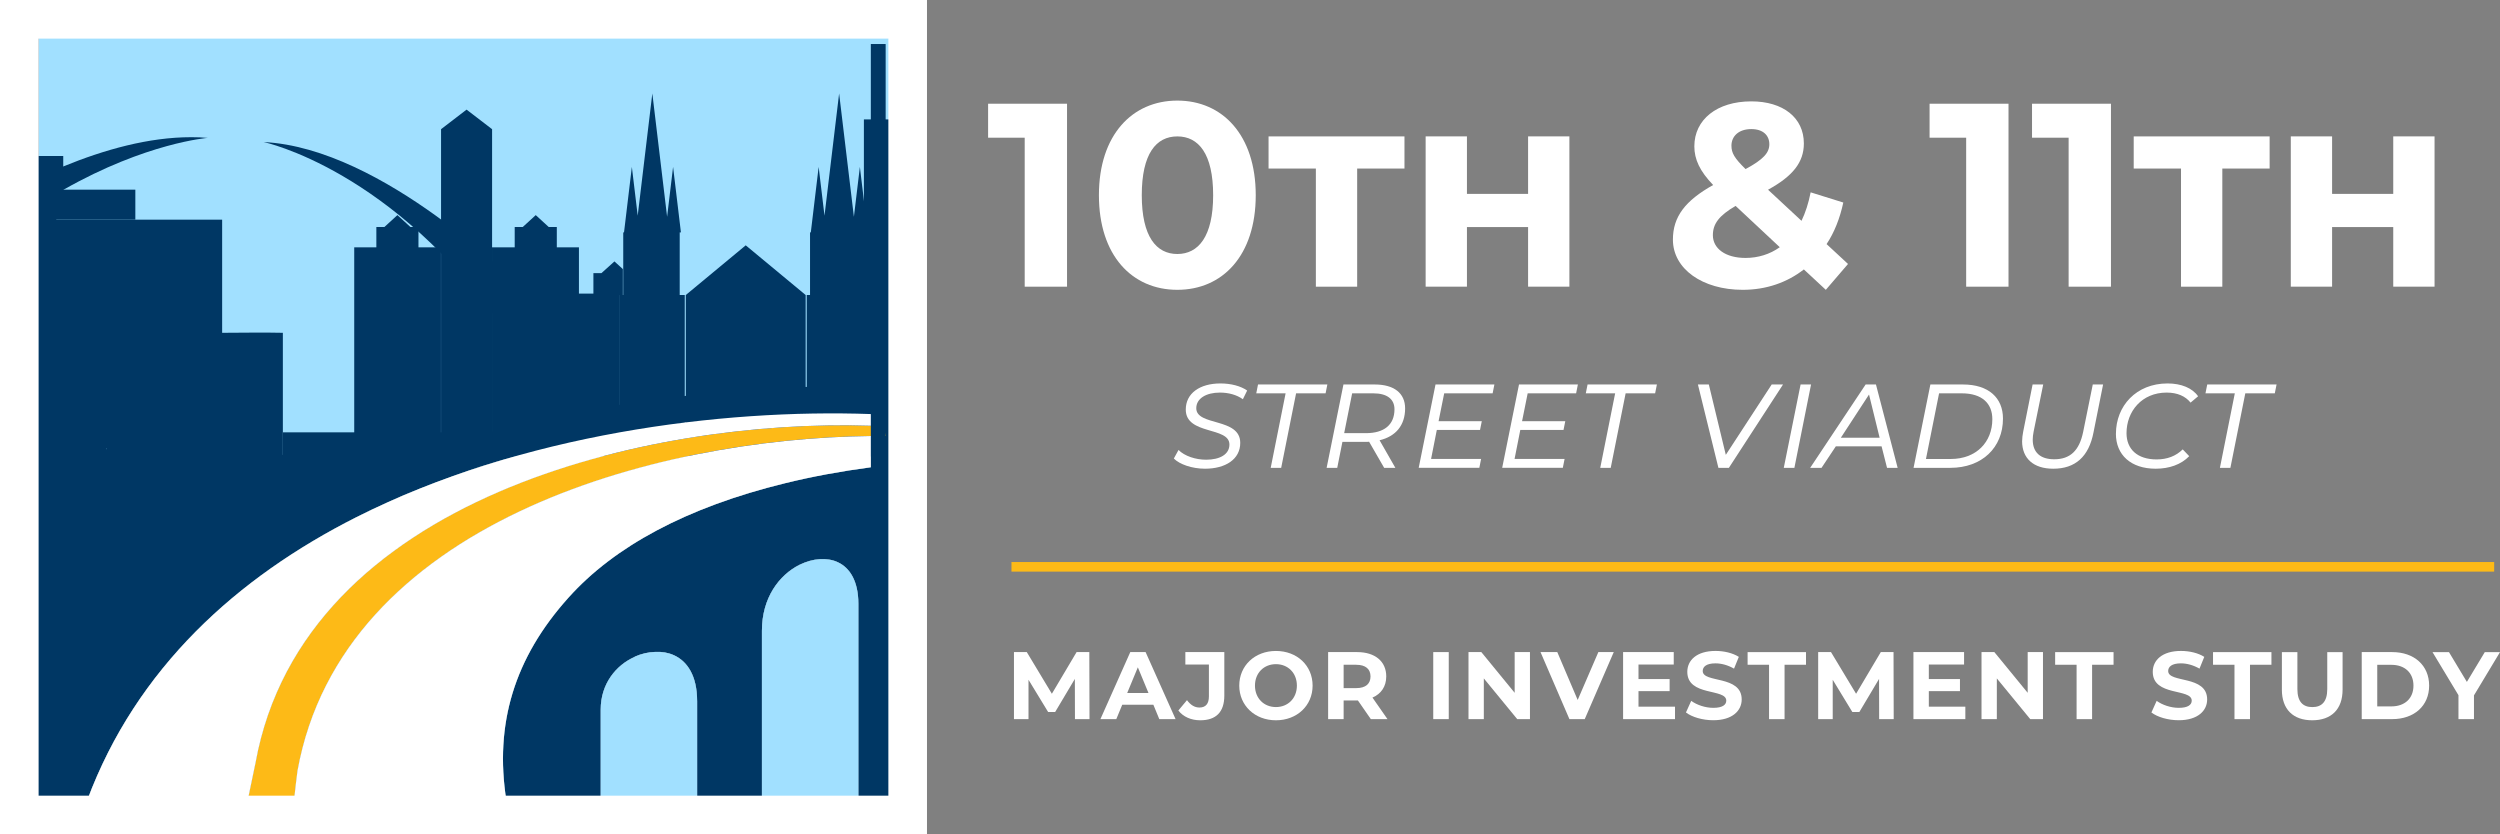 <svg width="716" height="239" viewBox="0 0 716 239" fill="none" xmlns="http://www.w3.org/2000/svg">
<rect x="0" y="0" width="716" height="239" fill="#808080" stroke="none"/>
<g clip-path="url(#clip0_6086_1001)">
<path fill-rule="evenodd" clip-rule="evenodd" d="M11.043 5.529V237.708H257.898V5.529H11.043ZM249.404 121.93C247.677 121.878 245.891 121.826 244.112 121.826C243.43 121.774 242.8 121.774 242.118 121.774C240.651 121.774 239.183 121.826 237.715 121.826C236.455 121.826 235.203 121.878 233.943 121.878C233.417 121.878 232.839 121.93 232.32 121.93C230.852 121.982 229.333 122.034 227.813 122.138C226.717 122.189 225.56 122.293 224.456 122.345C222.885 122.397 221.313 122.553 219.742 122.656C219.216 122.708 218.638 122.76 218.067 122.812C215.443 123.02 212.827 123.338 210.203 123.598C209.047 123.753 207.95 123.857 206.794 124.02C205.274 124.228 203.755 124.443 202.236 124.65C199.508 125.073 196.788 125.488 194.009 125.962C191.229 126.436 188.502 126.955 185.782 127.533C183.054 128.111 180.282 128.741 177.555 129.423C175.88 129.846 174.145 130.261 172.47 130.683C172.315 130.735 172.159 130.787 171.996 130.787C170.684 131.15 169.372 131.521 168.12 131.884C166.652 132.306 165.236 132.721 163.769 133.196C162.301 133.618 160.834 134.085 159.418 134.56C158.736 134.819 158.055 135.034 157.424 135.241C156.328 135.612 155.275 135.975 154.178 136.398C152.711 136.924 151.243 137.443 149.828 138.021C148.782 138.443 147.73 138.858 146.685 139.281C143.906 140.378 141.185 141.586 138.458 142.846C137.094 143.476 135.782 144.106 134.426 144.788C131.647 146.151 128.919 147.567 126.303 149.138C125.147 149.768 123.946 150.45 122.842 151.132C120.329 152.652 117.861 154.223 115.504 155.898C114.296 156.684 113.147 157.521 111.991 158.41C111.413 158.833 110.886 159.248 110.368 159.67C109.108 160.612 107.855 161.612 106.647 162.657C105.387 163.702 104.186 164.755 102.978 165.852C94.173 173.819 86.835 183.04 81.492 193.683C80.913 194.728 80.395 195.832 79.92 196.929C78.875 199.13 77.978 201.435 77.141 203.74C76.778 204.785 76.407 205.89 76.044 206.987C74.888 210.656 73.947 214.428 73.213 218.356L70.96 229.155H25C39.097 191.318 67.973 165.318 102.148 148.079C104.557 146.87 107.025 145.67 109.486 144.565C110.427 144.143 111.316 143.728 112.265 143.305C113.836 142.572 115.459 141.89 117.09 141.208C118.246 140.734 119.343 140.318 120.499 139.844C122.597 138.955 124.694 138.169 126.792 137.435C128.363 136.857 129.935 136.279 131.506 135.708C131.869 135.605 132.188 135.449 132.551 135.338C134.07 134.812 135.642 134.293 137.161 133.767C140.622 132.67 144.076 131.617 147.589 130.676C148.797 130.305 150.05 129.942 151.31 129.631C152.57 129.32 153.822 129.001 155.082 128.638C160.063 127.378 165.096 126.229 170.069 125.228C172.581 124.702 175.101 124.235 177.562 123.813C180.341 123.286 183.173 122.819 185.945 122.397C187.257 122.189 188.509 121.975 189.769 121.819C191.289 121.611 192.756 121.396 194.224 121.241C194.327 121.189 194.379 121.189 194.483 121.189C197.841 120.766 201.139 120.403 204.385 120.085C207.683 119.773 210.937 119.455 214.131 119.247C223.878 118.565 233.261 118.306 242.118 118.409H244.112C245.891 118.461 247.625 118.513 249.404 118.565V121.923V121.93ZM172.048 203.222C172.048 195.832 176.45 190.488 181.794 188.131V188.079C183.684 187.242 185.671 186.768 187.664 186.716C189.554 186.612 191.385 186.923 193.008 187.657C196.833 189.384 199.664 193.527 199.664 200.761V229.377H172.04V203.222H172.048ZM218.215 180.631C218.215 171.196 223.144 164.696 228.962 161.761C230.904 160.819 232.89 160.241 234.832 160.137C236.663 160.034 238.449 160.293 239.969 161.027C243.378 162.598 245.839 166.422 245.839 172.923V229.37H218.215V180.631ZM249.404 133.826C240.702 134.982 232.527 136.501 224.878 138.384C196.581 145.299 175.872 156.572 162.828 171.144C147.263 188.443 141.601 207.409 145.01 229.163H84.212C84.523 226.435 84.997 221.981 85.205 220.728C85.783 217.43 86.569 214.176 87.51 211.085C87.769 210.092 88.088 209.092 88.451 208.098C88.711 207.365 88.926 206.631 89.237 205.897C89.711 204.689 90.126 203.437 90.653 202.28C91.282 200.761 91.964 199.242 92.698 197.774C93.276 196.462 93.958 195.21 94.64 193.95C95.529 192.326 96.471 190.703 97.523 189.073C98.153 188.028 98.783 187.079 99.465 186.138C100.199 185.093 100.881 184.092 101.614 183.099C102.296 182.209 102.978 181.32 103.712 180.423C104.238 179.741 104.816 179.059 105.439 178.378C106.224 177.384 107.114 176.384 108.063 175.391C109.056 174.294 110.108 173.189 111.205 172.092L111.835 171.462C113.303 170.047 114.822 168.631 116.445 167.216C118.016 165.904 119.588 164.54 121.27 163.235C122.953 161.931 124.628 160.664 126.355 159.463C128.978 157.632 131.647 155.898 134.426 154.223C136.101 153.178 137.835 152.177 139.614 151.184C139.77 151.132 139.874 151.028 139.985 150.977C142.134 149.82 144.335 148.671 146.589 147.567C148.264 146.73 149.998 145.944 151.725 145.158C158.64 142.016 165.77 139.288 173.056 136.983C174.627 136.457 176.198 135.99 177.77 135.516C179.608 134.938 181.438 134.419 183.269 133.944C184.996 133.47 186.782 133.003 188.509 132.633C189.035 132.477 189.502 132.321 190.029 132.262C192.282 131.684 194.483 131.158 196.736 130.691H196.892C198.834 130.268 200.716 129.905 202.658 129.534C204.548 129.171 206.483 128.853 208.424 128.541C210.366 128.23 212.249 127.911 214.191 127.652C223.781 126.236 233.165 125.399 242.125 125.087C242.807 125.036 243.489 125.036 244.119 125.036C245.898 124.932 247.684 124.88 249.411 124.88V133.841L249.404 133.826Z" fill="#A1E0FF"/>
<path d="M257.89 34.197V130.683H242.667V125.339H244.586V110.819H247.418V34.197H257.89Z" fill="#003764"/>
<path d="M144.951 95.114L148.301 81.551C148.301 81.551 109.886 42.38 75.51 40.683C75.51 40.683 112.754 48.509 144.951 95.122V95.114Z" fill="#003764"/>
<path d="M59.523 39.49C59.523 39.49 41.913 40.853 18.225 54.321C16.602 55.21 14.927 56.211 13.245 57.255C12.511 57.73 11.777 58.197 11.043 58.671C8.998 59.983 6.9 61.399 4.751 62.97V53.957C6.797 52.912 8.894 51.86 11.043 50.815C11.777 50.504 12.511 50.185 13.245 49.822C14.868 49.088 16.491 48.406 18.122 47.672C29.914 42.847 42.595 39.29 54.758 39.29H54.81C56.381 39.29 57.952 39.341 59.523 39.497V39.49Z" fill="#003764"/>
<path d="M38.763 54.32V62.918H16.12V127.17L15.75 128.637H15.646C15.698 128.689 15.698 128.741 15.698 128.793L15.439 129.786L15.231 130.676H4.751V44.678H18.114V54.32H38.763Z" fill="#003764"/>
<path d="M236.137 61.776L234.462 47.798L232.216 66.564H231.994V84.493H231.045V110.827H230.741V84.493L213.576 70.263L196.41 84.493V125.339H196.114V84.493H194.668V66.564H195.017L192.771 47.798L191.059 62.088L186.827 26.764L182.639 61.776L180.964 47.798L178.718 66.564H178.496V84.493H177.547V130.691H249.604V84.493H248.166V66.564H248.514L246.269 47.798L244.556 62.088L240.324 26.764L236.137 61.776Z" fill="#003764"/>
<path d="M126.318 36.999V126.058H140.934V36.999L133.626 31.396L126.318 36.999Z" fill="#003764"/>
<path d="M178.385 77.066V84.508H177.547V130.683H81.01V123.819H101.451V70.833H107.788V65.015H110.093L113.762 61.657L113.814 61.605L113.873 61.657L117.542 65.015H119.847V70.833H126.288V123.819H140.911V70.833H147.411V65.015H149.716L153.385 61.657L153.437 61.605L153.489 61.657L157.158 65.015H159.47V70.833H165.807V84.093H169.95V78.222H172.255L175.924 74.917L175.976 74.865L176.028 74.917L178.385 77.066Z" fill="#003764"/>
<path d="M253.806 111.976C253.124 111.924 252.494 111.924 251.812 111.924C251.027 111.821 250.189 111.821 249.404 111.821C247.677 111.769 245.89 111.717 244.112 111.665H242.118C227.391 111.457 211.196 112.295 194.476 114.392C194.372 114.392 194.32 114.392 194.216 114.444C188.717 115.074 183.158 115.912 177.547 116.905C165.333 119.054 153.022 121.886 140.911 125.554C140.333 125.71 139.755 125.866 139.236 126.081C134.626 127.444 130.068 128.964 125.554 130.639C125.45 130.639 125.398 130.639 125.347 130.691C116.386 133.937 107.581 137.717 99.087 142.008C95.729 143.684 92.431 145.47 89.185 147.404L89.029 147.456L88.822 147.612C78.394 153.586 68.536 160.449 59.523 168.364C47.835 178.533 37.562 190.429 29.491 204.163C24.881 211.923 20.945 220.202 17.803 229.163C17.751 229.266 17.699 229.318 17.699 229.37C17.595 229.526 17.595 229.63 17.595 229.741C17.388 230.267 17.173 230.734 17.069 231.208C16.913 231.579 16.758 231.994 16.647 232.365L15.179 236.819H257.053V112.132L253.806 111.976ZM250.241 230.052H24.614C24.718 229.793 24.77 229.578 24.874 229.37C24.925 229.266 24.925 229.215 24.977 229.163C39.074 191.326 67.95 165.326 102.126 148.086C104.535 146.878 107.003 145.677 109.463 144.573C110.405 144.15 111.294 143.735 112.243 143.313C113.814 142.579 115.437 141.897 117.068 141.215C118.224 140.741 119.321 140.326 120.477 139.852C122.575 138.962 124.672 138.177 126.77 137.443C128.341 136.865 129.912 136.287 131.483 135.716C131.847 135.612 132.165 135.457 132.529 135.345C134.048 134.819 135.619 134.3 137.139 133.774C140.6 132.677 144.054 131.625 147.567 130.683C148.775 130.313 150.028 129.95 151.288 129.638C152.548 129.327 153.8 129.008 155.06 128.645C160.041 127.385 165.073 126.236 170.047 125.236C172.559 124.71 175.079 124.243 177.54 123.82C180.319 123.294 183.15 122.827 185.922 122.405C187.234 122.197 188.487 121.982 189.747 121.826C191.266 121.619 192.734 121.404 194.201 121.248C194.305 121.196 194.357 121.196 194.461 121.196C197.818 120.774 201.116 120.411 204.363 120.092C207.661 119.781 210.915 119.462 214.109 119.255C223.855 118.573 233.239 118.313 242.096 118.417H244.089C245.868 118.469 247.603 118.521 249.381 118.573H250.219V230.052H250.241Z" fill="#003764"/>
<path fill-rule="evenodd" clip-rule="evenodd" d="M250.241 137.132C249.982 137.132 249.663 137.184 249.404 137.236C174.664 147.664 141.86 183.04 150.924 229.371C150.976 229.578 151.028 229.845 151.08 230.053C151.288 231.149 151.554 232.306 151.814 233.41H253.643V136.658C252.487 136.813 251.338 136.969 250.234 137.132H250.241ZM172.048 203.222C172.048 195.833 176.45 190.489 181.794 188.132V188.08C183.684 187.243 185.67 186.768 187.664 186.716C189.554 186.613 191.385 186.924 193.008 187.658C196.832 189.385 199.664 193.528 199.664 200.762V229.378H172.04V203.222H172.048ZM218.215 180.631C218.215 171.196 223.144 164.696 228.962 161.761C230.904 160.82 232.89 160.242 234.832 160.138C236.663 160.034 238.449 160.294 239.969 161.027C243.378 162.599 245.839 166.423 245.839 172.923V229.371H218.215V180.631Z" fill="#003764"/>
<path d="M253.228 133.307C252.235 133.411 251.234 133.567 250.241 133.73C249.982 133.73 249.663 133.782 249.404 133.834C240.702 134.99 232.527 136.509 224.878 138.392C196.58 145.307 175.872 156.58 162.828 171.151C147.263 188.45 141.6 207.417 145.01 229.17C145.01 229.222 145.01 229.326 145.062 229.378C145.062 229.585 145.062 229.8 145.166 230.06C145.477 232.261 145.951 234.514 146.529 236.819H257.06V132.84L253.236 133.315L253.228 133.307ZM250.241 230.052H154.541C154.489 229.793 154.438 229.578 154.438 229.37C154.386 229.318 154.386 229.215 154.386 229.163C153.963 227.221 153.652 225.286 153.444 223.396C151.139 205.156 155.957 188.91 167.86 175.65C180.015 162.131 199.567 151.54 226.457 144.988C233.535 143.261 241.236 141.794 249.411 140.637C249.671 140.586 249.989 140.586 250.249 140.534V230.052H250.241Z" fill="#003764"/>
<path fill-rule="evenodd" clip-rule="evenodd" d="M168.639 203.222V233.409H203.073V200.761C203.073 174.034 168.639 180.475 168.639 203.222ZM172.048 229.37V203.214C172.048 195.825 176.45 190.481 181.794 188.124V188.072C183.684 187.235 185.671 186.76 187.664 186.708C189.554 186.605 191.385 186.916 193.008 187.65C196.833 189.376 199.664 193.52 199.664 200.753V229.37H172.041H172.048ZM214.813 180.631V233.409H249.093C249.196 232.468 249.248 231.468 249.248 230.474V172.93C249.248 147.041 214.813 154.06 214.813 180.631ZM218.215 229.37V180.631C218.215 171.196 223.144 164.696 228.962 161.76C230.904 160.819 232.891 160.241 234.832 160.137C236.663 160.034 238.449 160.293 239.969 161.027C243.378 162.598 245.839 166.422 245.839 172.923V229.37H218.215Z" fill="white"/>
<path d="M195.787 181.468C193.164 180.311 190.288 179.793 187.405 179.896C184.573 180 181.69 180.682 179.022 181.89H178.97C171.477 185.299 165.236 192.793 165.236 203.221V236.818H206.482V200.76C206.482 190.436 201.924 184.203 195.787 181.475V181.468ZM199.664 230.051H172.04V203.214C172.04 195.824 176.443 190.48 181.787 188.123V188.071C183.677 187.234 185.663 186.76 187.657 186.708C189.547 186.604 191.377 186.915 193.001 187.649C196.825 189.376 199.656 193.519 199.656 200.753V230.051H199.664ZM250.241 162.079C250.034 161.552 249.767 161.085 249.404 160.611C247.729 157.935 245.424 156.053 242.8 154.845C240.176 153.637 237.352 153.17 234.417 153.377C231.586 153.533 228.651 154.319 225.923 155.682C218.06 159.61 211.404 168.26 211.404 180.63V236.811H252.072L252.442 233.824C252.442 233.668 252.494 233.564 252.494 233.401C252.546 233.031 252.546 232.616 252.598 232.141C252.65 231.511 252.65 230.933 252.65 230.466V172.922C252.65 168.571 251.812 164.954 250.241 162.071V162.079ZM218.215 230.051V180.63C218.215 171.195 223.144 164.695 228.962 161.76C230.904 160.819 232.89 160.24 234.832 160.137C236.663 160.033 238.449 160.292 239.968 161.026C243.378 162.597 245.839 166.422 245.839 172.922V230.051H218.215Z" fill="#003764"/>
<path fill-rule="evenodd" clip-rule="evenodd" d="M21.123 231.208C53.12 140.689 176.272 114.407 251.79 114.896V111.553C177.673 107.781 44.596 130.913 8.983 224.13V231.208H21.116H21.123Z" fill="#003764"/>
<path fill-rule="evenodd" clip-rule="evenodd" d="M253.651 124.865H249.404C187.034 125.547 98.042 149.916 85.205 220.72C84.997 221.98 84.523 226.435 84.212 229.155V229.362C84.212 229.622 84.16 229.837 84.16 230.044C84.108 230.622 84.056 230.986 84.004 231.201L70.589 230.889L70.745 230.052L70.9 229.37L70.952 229.162L73.205 218.364C87.043 142.423 186.256 119.832 249.411 121.93C249.671 121.93 249.989 121.93 250.249 121.982C251.19 121.982 252.139 122.034 253.08 122.086L253.658 124.865H253.651Z" fill="#FDBA17"/>
<path d="M249.404 12.607V229.377H253.651V12.607H249.404Z" fill="#003764"/>
<path d="M245.839 172.93V229.377H218.215V180.638C218.215 171.203 223.144 164.703 228.962 161.768C230.904 160.826 232.89 160.248 234.832 160.144C236.663 160.041 238.449 160.3 239.969 161.034C243.378 162.605 245.839 166.43 245.839 172.93Z" fill="#A1E0FF"/>
<path d="M199.664 200.753V229.37H172.04V203.214C172.04 195.824 176.443 190.48 181.787 188.124V188.072C183.677 187.234 185.663 186.76 187.657 186.708C189.547 186.604 191.377 186.915 193.001 187.649C196.825 189.376 199.656 193.519 199.656 200.753H199.664Z" fill="#A1E0FF"/>
<path d="M249.404 118.581V121.938C186.249 119.841 87.035 142.431 73.198 218.372L70.945 229.171H24.985C39.082 191.334 67.958 165.334 102.133 148.094C149.353 124.251 206.638 117.069 249.404 118.588V118.581Z" fill="white"/>
<path d="M249.404 124.865V133.825C240.702 134.982 232.527 136.501 224.878 138.384C196.581 145.299 175.872 156.572 162.828 171.143C147.263 188.442 141.601 207.409 145.01 229.162H84.212C84.523 226.435 84.997 221.98 85.205 220.728C98.042 149.924 187.034 125.554 249.404 124.872V124.865Z" fill="white"/>
<path d="M136.146 130.683L89.185 147.403L89.029 147.455L88.822 147.611L59.523 168.364L29.491 204.162L15.179 221.194L13.245 228.954L12.667 231.208L11.043 237.708H4.751V129.689L11.043 129.741L13.245 129.793H16.128L81.01 130.268L118.535 130.579L125.554 130.631L136.146 130.683Z" fill="#003764"/>
<path d="M63.622 95.308V62.919H14.164V124.502H14.868L14.705 125.236L14.164 127.178V130.691H81.01V95.315C76.363 95.211 70.048 95.263 63.622 95.315V95.308ZM30.469 128.327V128.638H30.358L30.469 128.327Z" fill="#003764"/>
<path d="M714.332 160.967H289.686V163.71H714.332V160.967Z" fill="#FDBA17"/>
<path d="M305.599 29.706V82.106H293.474V39.437H282.993V29.706H305.599Z" fill="white"/>
<path d="M314.73 55.906C314.73 38.615 324.314 28.809 337.188 28.809C350.062 28.809 359.645 38.615 359.645 55.906C359.645 73.198 350.136 83.003 337.188 83.003C324.24 83.003 314.73 73.198 314.73 55.906ZM347.446 55.906C347.446 44.003 343.251 39.067 337.188 39.067C331.125 39.067 327.004 44.011 327.004 55.906C327.004 67.802 331.199 72.746 337.188 72.746C343.176 72.746 347.446 67.802 347.446 55.906Z" fill="white"/>
<path d="M376.863 48.273H363.314V39.067H402.24V48.273H388.692V82.107H376.863V48.273Z" fill="white"/>
<path d="M408.303 39.06H420.132V55.529H437.646V39.06H449.475V82.1H437.646V65.031H420.132V82.1H408.303V39.06Z" fill="white"/>
<path d="M522.911 83.004L516.625 77.163C511.837 80.906 505.849 83.004 499.112 83.004C487.586 83.004 479.122 77.015 479.122 68.632C479.122 62.044 482.643 57.478 490.647 52.986C486.83 49.021 485.259 45.649 485.259 41.906C485.259 34.272 491.7 29.032 501.58 29.032C510.637 29.032 516.625 33.672 516.625 41.083C516.625 46.471 513.483 50.437 506.368 54.335L515.951 63.244C517.07 60.924 517.974 58.152 518.567 55.084L527.921 58.004C526.95 62.496 525.379 66.535 523.133 69.907L529.27 75.6L522.911 83.011V83.004ZM509.733 70.804L497.081 58.975C492.293 61.747 490.566 64.141 490.566 67.358C490.566 71.175 494.161 73.873 499.919 73.873C503.514 73.873 506.879 72.828 509.725 70.804H509.733ZM495.887 41.758C495.887 43.781 496.71 45.278 499.927 48.421C505.093 45.649 506.738 43.707 506.738 41.313C506.738 38.771 504.945 36.97 501.572 36.97C497.978 36.97 495.88 38.993 495.88 41.758H495.887Z" fill="white"/>
<path d="M575.237 29.706V82.106H563.112V39.437H552.631V29.706H575.237Z" fill="white"/>
<path d="M604.58 29.706V82.106H592.454V39.437H581.974V29.706H604.58Z" fill="white"/>
<path d="M624.643 48.273H611.095V39.067H650.021V48.273H636.472V82.107H624.643V48.273Z" fill="white"/>
<path d="M656.083 39.06H667.913V55.529H685.426V39.06H697.255V82.1H685.426V65.031H667.913V82.1H656.083V39.06Z" fill="white"/>
<path d="M336.18 131.328L337.529 128.874C339.263 130.609 342.391 131.661 345.43 131.661C349.358 131.661 352.108 130.142 352.108 127.31C352.108 122.115 339.604 124.65 339.604 117.297C339.604 112.65 343.621 109.819 349.536 109.819C352.493 109.819 355.324 110.538 357.185 111.85L355.962 114.34C354.19 113.073 351.863 112.435 349.373 112.435C345.445 112.435 342.613 114.125 342.613 116.912C342.613 122.107 355.206 119.536 355.206 126.844C355.206 131.535 350.981 134.24 345.111 134.24C341.39 134.24 337.803 132.973 336.195 131.328H336.18Z" fill="white"/>
<path d="M368.198 112.651H359.793L360.297 110.116H380.153L379.649 112.651H371.2L366.931 133.989H363.929L368.198 112.651Z" fill="white"/>
<path d="M395.11 126.088L399.631 133.989H396.422L392.109 126.511C391.768 126.555 391.434 126.555 391.056 126.555H384.467L382.985 133.989H379.946L384.764 110.116H393.724C399.261 110.116 402.426 112.607 402.426 116.965C402.426 121.827 399.72 124.991 395.118 126.088H395.11ZM399.379 117.217C399.379 114.259 397.186 112.651 393.339 112.651H387.254L384.971 124.058H391.182C396.378 124.058 399.379 121.693 399.379 117.209V117.217Z" fill="white"/>
<path d="M413.617 112.651L412.009 120.633H424.387L423.882 123.124H411.505L409.86 131.447H424.186L423.682 133.982H406.317L411.134 110.109H427.996L427.492 112.644H413.632L413.617 112.651Z" fill="white"/>
<path d="M437.527 112.651L435.919 120.633H448.297L447.793 123.124H435.415L433.77 131.447H448.097L447.593 133.982H430.227L435.045 110.109H451.906L451.402 112.644H437.542L437.527 112.651Z" fill="white"/>
<path d="M462.579 112.651H454.174L454.678 110.116H474.534L474.03 112.651H465.581L461.312 133.989H458.31L462.579 112.651Z" fill="white"/>
<path d="M510.659 110.116L495.153 133.989H492.152L486.282 110.116H489.409L494.271 130.269L507.412 110.116H510.666H510.659Z" fill="white"/>
<path d="M515.684 110.116H518.686L513.913 133.989H510.874L515.691 110.116H515.684Z" fill="white"/>
<path d="M543.485 133.989H540.446L538.882 127.823H525.786L521.687 133.989H518.434L534.317 110.116H537.274L543.485 133.989ZM538.327 125.369L535.288 112.992L527.216 125.369H538.327Z" fill="white"/>
<path d="M552.861 110.116H562.2C569.552 110.116 573.651 113.963 573.651 119.877C573.651 128.201 567.647 133.989 558.568 133.989H548.043L552.861 110.116ZM558.687 131.454C566.039 131.454 570.605 126.592 570.605 120.048C570.605 115.571 567.692 112.651 561.859 112.651H555.351L551.594 131.454H558.694H558.687Z" fill="white"/>
<path d="M579.136 126.34C579.136 125.495 579.262 124.606 579.432 123.68L582.137 110.116H585.176L582.426 123.635C582.256 124.48 582.174 125.243 582.174 125.918C582.174 129.594 584.368 131.536 588.341 131.536C592.862 131.536 595.523 129.083 596.62 123.68L599.37 110.116H602.327L599.577 123.85C598.228 130.825 594.337 134.241 588.044 134.241C582.382 134.241 579.128 131.284 579.128 126.34H579.136Z" fill="white"/>
<path d="M606.003 124.227C606.003 116.282 611.791 109.819 620.789 109.819C624.717 109.819 627.89 111.131 629.535 113.495L627.378 115.311C625.94 113.495 623.62 112.435 620.53 112.435C613.429 112.435 609.034 117.801 609.034 124.057C609.034 128.622 612.117 131.58 617.654 131.58C620.693 131.58 623.191 130.609 625.132 128.704L626.993 130.646C624.673 133.055 621.249 134.24 617.402 134.24C610.265 134.24 605.995 130.268 605.995 124.227H606.003Z" fill="white"/>
<path d="M640.052 112.651H631.647L632.151 110.116H652.007L651.503 112.651H643.054L638.785 133.989H635.783L640.052 112.651Z" fill="white"/>
<path d="M307.867 205.957L307.838 194.439L302.19 203.926H300.189L294.563 194.683V205.957H290.398V186.76H294.074L301.256 198.693L308.334 186.76H311.981L312.033 205.957H307.867Z" fill="white"/>
<path d="M330.325 201.843H321.408L319.711 205.957H315.16L323.714 186.76H328.101L336.684 205.957H332.022L330.325 201.843ZM328.924 198.471L325.878 191.118L322.832 198.471H328.917H328.924Z" fill="white"/>
<path d="M337.484 203.488L339.952 200.524C340.997 201.925 342.146 202.636 343.517 202.636C345.304 202.636 346.23 201.569 346.23 199.456V190.325H339.485V186.76H350.647V199.212C350.647 203.955 348.261 206.29 343.74 206.29C341.16 206.29 338.885 205.304 337.484 203.496V203.488Z" fill="white"/>
<path d="M354.924 196.358C354.924 190.651 359.364 186.434 365.427 186.434C371.489 186.434 375.929 190.629 375.929 196.358C375.929 202.088 371.46 206.29 365.427 206.29C359.394 206.29 354.924 202.065 354.924 196.358ZM371.43 196.358C371.43 192.712 368.851 190.214 365.427 190.214C362.003 190.214 359.423 192.712 359.423 196.358C359.423 200.005 362.003 202.503 365.427 202.503C368.851 202.503 371.43 200.005 371.43 196.358Z" fill="white"/>
<path d="M392.605 205.957L388.899 200.605H384.815V205.957H380.376V186.76H388.684C393.813 186.76 397.022 189.421 397.022 193.727C397.022 196.603 395.57 198.715 393.072 199.79L397.378 205.964H392.605V205.957ZM388.432 190.385H384.815V197.077H388.432C391.145 197.077 392.516 195.817 392.516 193.735C392.516 191.652 391.145 190.392 388.432 190.392V190.385Z" fill="white"/>
<path d="M410.482 186.76H414.922V205.957H410.482V186.76Z" fill="white"/>
<path d="M438.18 186.76V205.957H434.533L424.965 194.298V205.957H420.577V186.76H424.253L433.8 198.419V186.76H438.187H438.18Z" fill="white"/>
<path d="M462.179 186.76L453.87 205.957H449.482L441.204 186.76H446.006L451.847 200.472L457.769 186.76H462.186H462.179Z" fill="white"/>
<path d="M479.722 202.392V205.957H464.854V186.76H479.359V190.325H469.264V194.491H478.181V197.945H469.264V202.384H479.715L479.722 202.392Z" fill="white"/>
<path d="M482.85 204.067L484.362 200.724C485.978 201.902 488.394 202.725 490.699 202.725C493.33 202.725 494.405 201.851 494.405 200.665C494.405 197.07 483.243 199.538 483.243 192.408C483.243 189.147 485.874 186.427 491.336 186.427C493.753 186.427 496.221 187.005 497.999 188.124L496.628 191.496C494.842 190.481 493.011 189.984 491.307 189.984C488.676 189.984 487.66 190.97 487.66 192.178C487.66 195.714 498.822 193.275 498.822 200.324C498.822 203.533 496.161 206.275 490.677 206.275C487.631 206.275 484.562 205.371 482.857 204.052L482.85 204.067Z" fill="white"/>
<path d="M506.656 190.384H500.512V186.767H517.24V190.384H511.096V205.963H506.656V190.384Z" fill="white"/>
<path d="M538.193 205.957L538.163 194.439L532.516 203.926H530.515L524.889 194.683V205.957H520.724V186.76H524.4L531.582 198.693L538.66 186.76H542.307L542.358 205.957H538.193Z" fill="white"/>
<path d="M562.874 202.392V205.957H548.006V186.76H562.511V190.325H552.416V194.491H561.333V197.945H552.416V202.384H562.867L562.874 202.392Z" fill="white"/>
<path d="M585.109 186.76V205.957H581.463L571.894 194.298V205.957H567.506V186.76H571.183L580.729 198.419V186.76H585.117H585.109Z" fill="white"/>
<path d="M594.737 190.384H588.593V186.767H605.321V190.384H599.177V205.963H594.737V190.384Z" fill="white"/>
<path d="M616.157 204.067L617.669 200.724C619.285 201.902 621.701 202.725 624.006 202.725C626.637 202.725 627.712 201.851 627.712 200.665C627.712 197.07 616.55 199.538 616.55 192.408C616.55 189.147 619.181 186.427 624.643 186.427C627.06 186.427 629.528 187.005 631.307 188.124L629.935 191.496C628.149 190.481 626.318 189.984 624.614 189.984C621.983 189.984 620.967 190.97 620.967 192.178C620.967 195.714 632.129 193.275 632.129 200.324C632.129 203.533 629.468 206.275 623.984 206.275C620.938 206.275 617.869 205.371 616.164 204.052L616.157 204.067Z" fill="white"/>
<path d="M639.956 190.384H633.812V186.767H650.54V190.384H644.395V205.963H639.956V190.384Z" fill="white"/>
<path d="M653.534 197.514V186.767H657.974V197.351C657.974 200.998 659.567 202.51 662.25 202.51C664.933 202.51 666.527 200.998 666.527 197.351V186.767H670.915V197.514C670.915 203.162 667.676 206.289 662.221 206.289C656.766 206.289 653.527 203.162 653.527 197.514H653.534Z" fill="white"/>
<path d="M676.399 186.76H685.123C691.4 186.76 695.707 190.548 695.707 196.358C695.707 202.169 691.4 205.957 685.123 205.957H676.399V186.76ZM684.908 202.31C688.717 202.31 691.215 200.035 691.215 196.358C691.215 192.682 688.717 190.407 684.908 190.407H680.846V202.31H684.908Z" fill="white"/>
<path d="M708.544 199.159V205.963H704.104V199.108L696.67 186.767H701.384L706.513 195.298L711.642 186.767H716L708.544 199.159Z" fill="white"/>
<path d="M259.958 5.529H5.529V233.409H259.958V5.529Z" stroke="white" stroke-width="11.058" stroke-miterlimit="10"/>
</g>
<defs>
<clipPath id="clip0_6086_1001">
<rect width="716" height="238.938" fill="white"/>
</clipPath>
</defs>
</svg>
